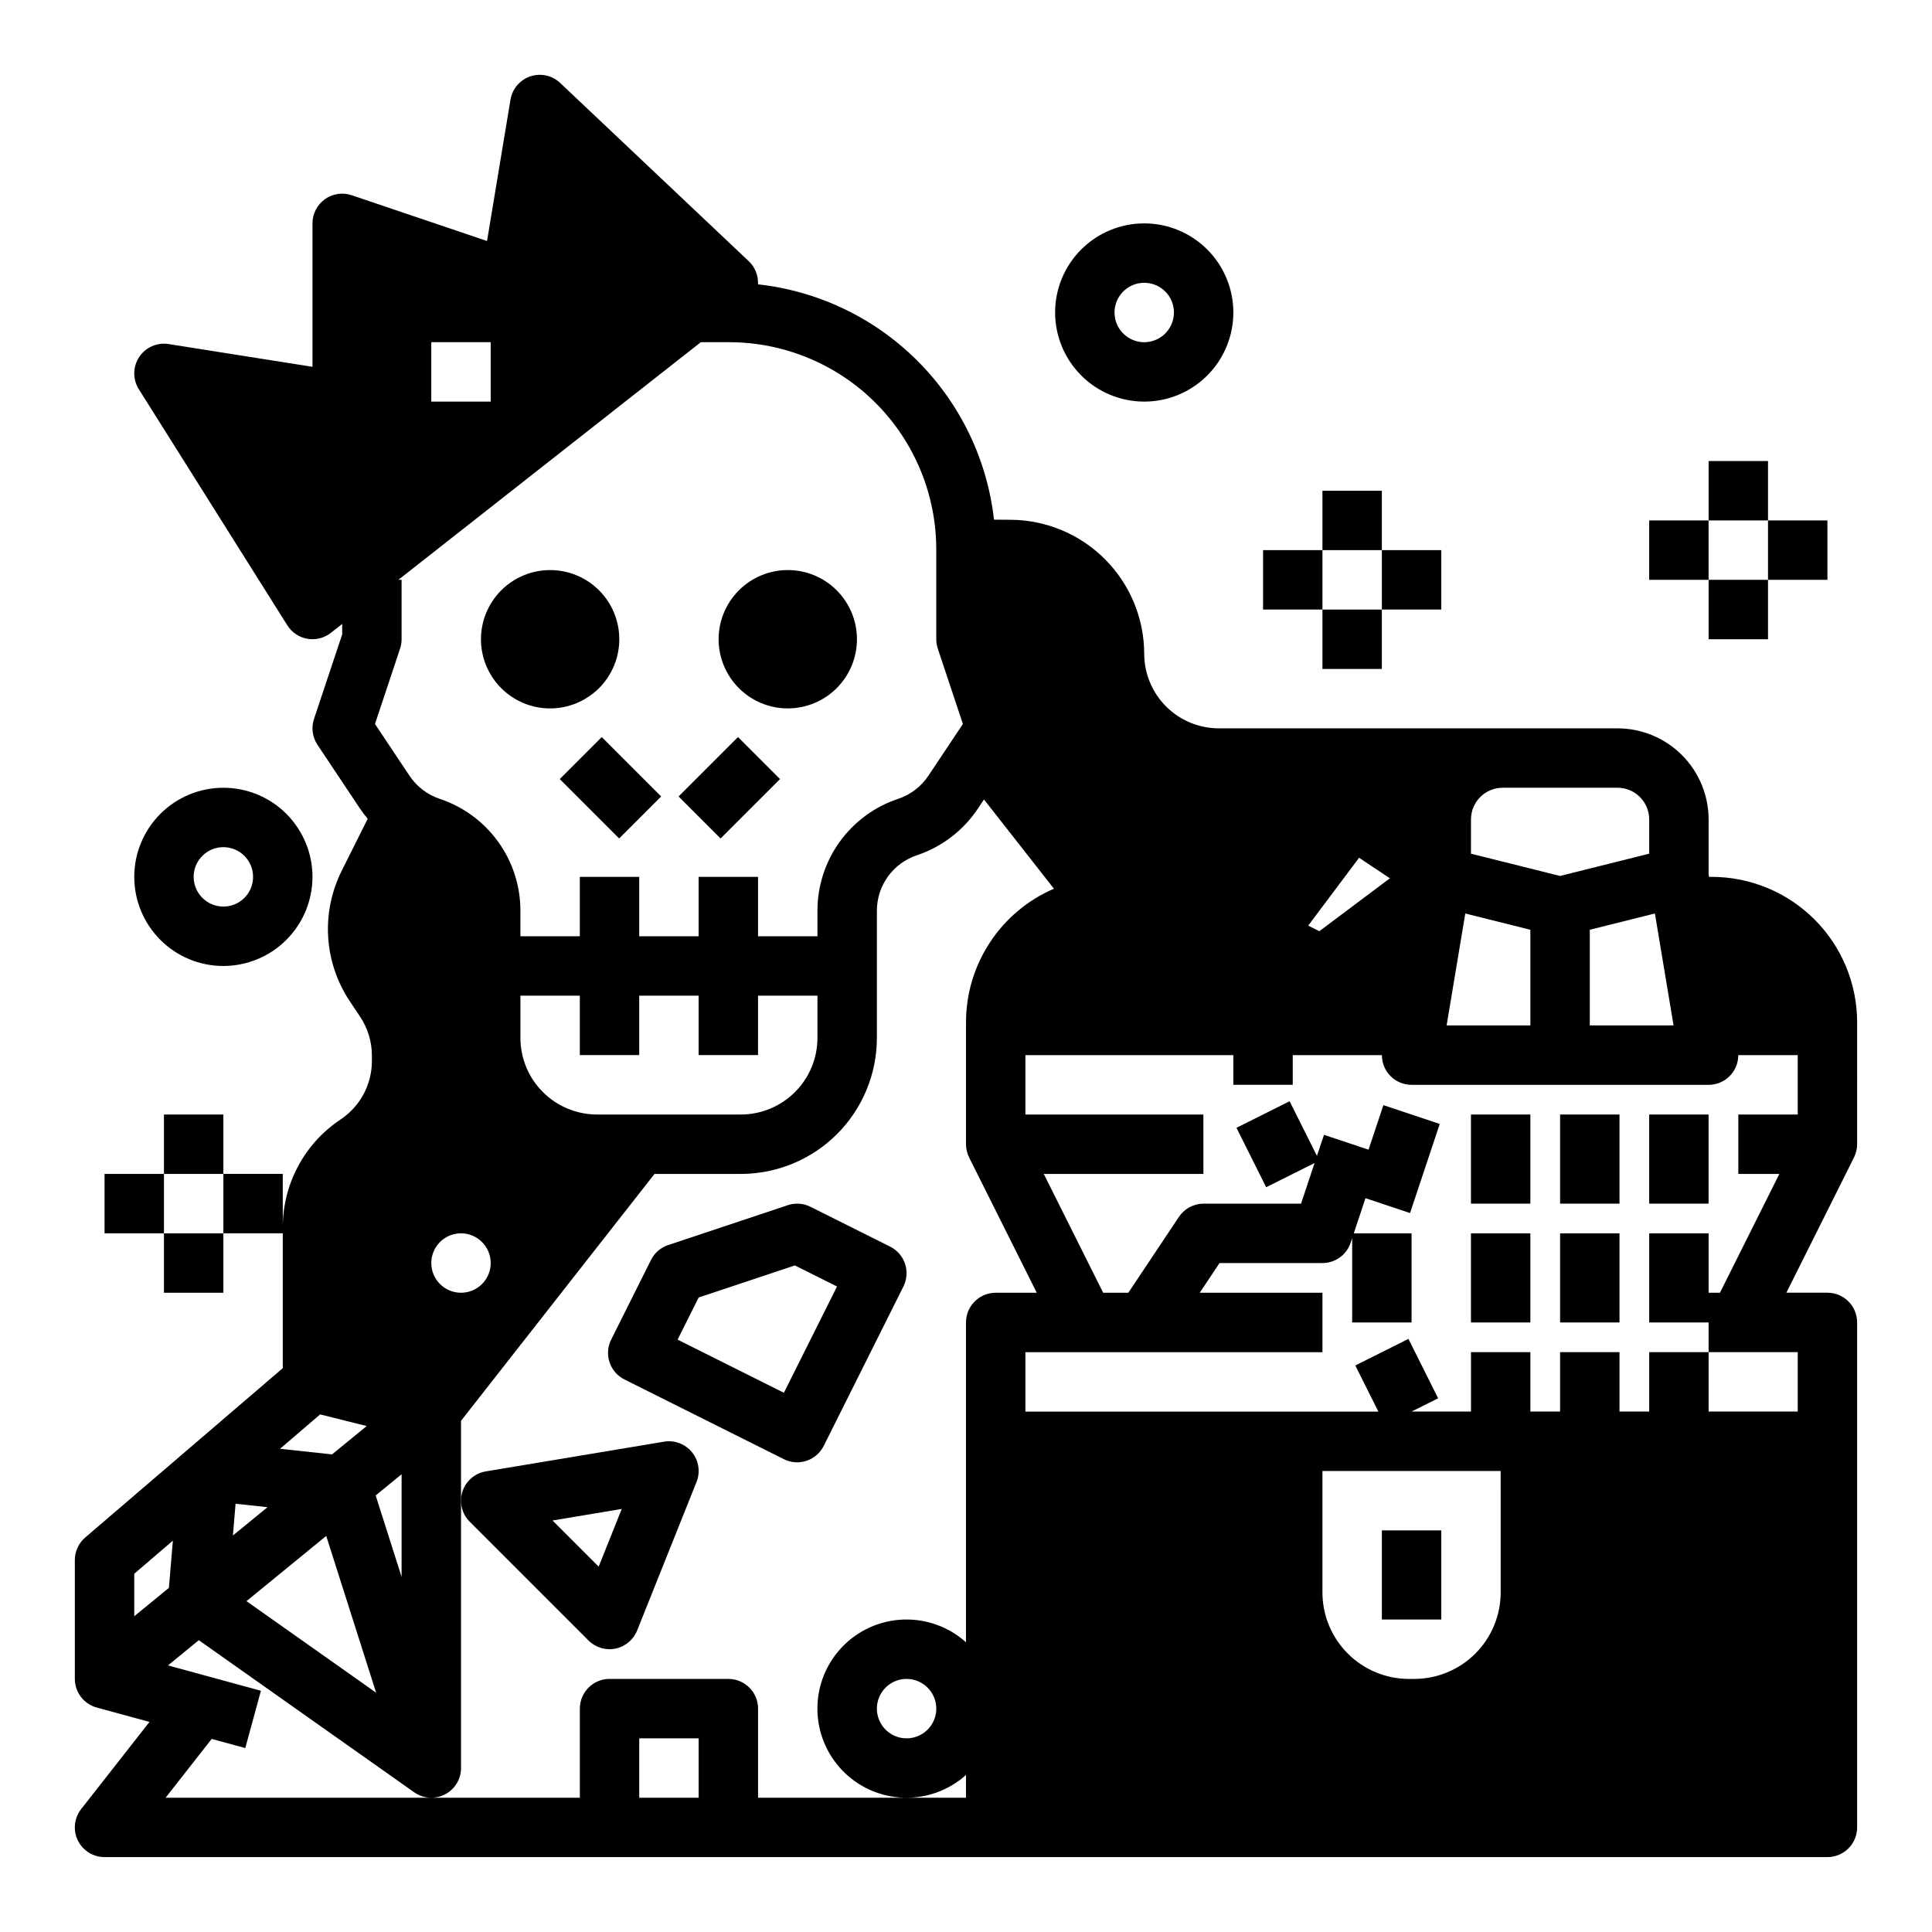 <?xml version="1.0" encoding="UTF-8"?>
<!-- Uploaded to: SVG Repo, www.svgrepo.com, Generator: SVG Repo Mixer Tools -->
<svg fill="#000000" width="800px" height="800px" version="1.1" viewBox="144 144 512 512" xmlns="http://www.w3.org/2000/svg">
 <g>
  <path d="m510.21 549.57h15.742v23.617h-15.742z"/>
  <path d="m352.77 295.07c4.863 0 9.527 1.93 12.965 5.371 3.438 3.438 5.367 8.098 5.367 12.961s-1.93 9.523-5.367 12.961c-3.438 3.441-8.102 5.371-12.965 5.371-4.859 0-9.523-1.93-12.961-5.371-3.438-3.438-5.371-8.098-5.371-12.961 0.008-4.859 1.941-9.52 5.375-12.957 3.438-3.438 8.098-5.371 12.957-5.375z"/>
  <path d="m289.79 331.74c-4.859 0-9.523-1.93-12.961-5.371-3.438-3.438-5.371-8.098-5.371-12.961s1.934-9.523 5.371-12.961c3.438-3.441 8.102-5.371 12.961-5.371 4.863 0 9.527 1.93 12.965 5.371 3.438 3.438 5.367 8.098 5.367 12.961-0.004 4.859-1.938 9.52-5.375 12.957s-8.098 5.371-12.957 5.375z"/>
  <path d="m292.34 350.46 11.133-11.133 15.742 15.742-11.133 11.133z"/>
  <path d="m323.83 355.07 15.746-15.742 11.133 11.133-15.746 15.742z"/>
  <path d="m319.98 526.06-47.23 7.871c-2.91 0.484-5.305 2.555-6.207 5.363-0.898 2.809-0.152 5.883 1.934 7.969l31.488 31.488c1.871 1.871 4.555 2.676 7.148 2.144s4.742-2.332 5.727-4.789l15.742-39.359c1.059-2.641 0.609-5.644-1.176-7.859-1.781-2.215-4.621-3.297-7.426-2.828zm-17.324 33.117-12.23-12.23 18.344-3.059z"/>
  <path d="m533.82 439.36h15.742v23.617h-15.742z"/>
  <path d="m557.44 439.36h15.742v23.617h-15.742z"/>
  <path d="m581.05 439.36h15.742v23.617h-15.742z"/>
  <path d="m533.82 470.85h15.742v23.617h-15.742z"/>
  <path d="m557.44 470.85h15.742v23.617h-15.742z"/>
  <path d="m636.16 414.89c-0.012-10.211-4.074-20-11.293-27.219-7.219-7.223-17.008-11.281-27.219-11.293h-0.738l-0.109-0.652v-14.57c-0.008-6.402-2.555-12.535-7.078-17.059-4.527-4.527-10.66-7.07-17.059-7.078h-105.67c-5.242-0.008-10.266-2.09-13.969-5.797-3.707-3.703-5.789-8.727-5.797-13.969-0.023-9.371-3.742-18.359-10.348-25.004-6.609-6.648-15.57-10.422-24.945-10.504l-4.512-0.027c-1.801-15.949-8.977-30.809-20.34-42.145-11.367-11.332-26.25-18.461-42.207-20.219 0-0.02 0.004-0.039 0.008-0.059 0.102-2.289-0.797-4.508-2.461-6.078l-49.969-47.23v-0.004c-2.113-1.996-5.156-2.668-7.914-1.742-2.758 0.93-4.781 3.301-5.258 6.172l-6.215 37.461-35.859-12.137c-2.406-0.812-5.051-0.418-7.113 1.059-2.062 1.48-3.285 3.859-3.285 6.398v38.016l-38.129-6.031c-3.051-0.484-6.102 0.863-7.801 3.441-1.699 2.578-1.738 5.91-0.094 8.523l39.359 62.578c1.191 1.887 3.121 3.184 5.32 3.566 0.445 0.074 0.895 0.113 1.344 0.113 1.766 0 3.477-0.594 4.863-1.684l3.008-2.363 0.004 2.769-7.469 22.402c-0.77 2.305-0.43 4.836 0.918 6.859l11.289 16.934c0.629 0.926 1.305 1.816 2.023 2.668l-6.926 13.848 0.004 0.004c-2.703 5.422-3.93 11.465-3.555 17.512 0.379 6.051 2.344 11.895 5.699 16.941l2.754 4.133c2.047 3.062 3.137 6.66 3.133 10.34v1.398c0.008 6.234-3.109 12.059-8.305 15.512-9.574 6.371-15.324 17.113-15.312 28.613v-14.191h-15.742v15.742l15.742 0.004v35.738l-52.355 44.875c-1.746 1.496-2.75 3.68-2.75 5.977v31.488c0.004 3.551 2.379 6.664 5.809 7.598l13.973 3.809-18.105 23.098c-1.859 2.371-2.203 5.598-0.883 8.305 1.32 2.707 4.07 4.426 7.082 4.426h456.58c2.086 0 4.09-0.832 5.566-2.305 1.473-1.477 2.305-3.481 2.305-5.566v-133.83c0-2.086-0.832-4.09-2.305-5.566-1.477-1.473-3.481-2.305-5.566-2.305h-10.883l17.918-35.84h-0.008 0.004c0.551-1.09 0.84-2.297 0.84-3.519zm-48.652 0.848h-22.195v-25.34l17.254-4.312zm-53.684-54.582c0.004-4.633 3.758-8.387 8.391-8.395h30.449c4.633 0.008 8.387 3.762 8.391 8.395v9.078l-23.617 5.902-23.617-5.902zm-1.508 24.93 17.25 4.312v25.34h-22.195zm-28.148-14.77 8.168 5.441-18.695 14.02-2.953-1.477zm-245.87-136.63h15.742v15.742h-15.742zm-8.727 62.977 80.152-62.977h7.535c14.547 0.016 28.492 5.801 38.777 16.086 10.285 10.285 16.07 24.23 16.086 38.777v23.855c0 0.848 0.137 1.688 0.406 2.488l6.652 19.965-9.152 13.73h0.004c-1.922 2.871-4.738 5.023-8.012 6.117-6.231 2.07-11.648 6.051-15.488 11.379-3.84 5.324-5.902 11.727-5.898 18.289v6.75h-15.742v-15.742h-15.746v15.742h-15.742v-15.742h-15.742v15.742h-15.746v-6.75c0.008-6.562-2.055-12.965-5.894-18.289-3.84-5.328-9.258-9.309-15.488-11.379-3.273-1.094-6.09-3.246-8.008-6.117l-9.152-13.73 6.652-19.965c0.27-0.801 0.402-1.641 0.402-2.488v-15.742zm63.832 125.95v-15.742h15.742v15.742h15.742l0.004-15.742h15.742v11.168c0 5.391-2.141 10.559-5.949 14.367-3.812 3.812-8.98 5.953-14.367 5.953h-38.082c-5.391 0-10.559-2.141-14.367-5.949-3.812-3.812-5.953-8.98-5.953-14.371v-11.168h15.742v15.742zm-39.359 55.105c0 3.184-1.918 6.055-4.859 7.273s-6.328 0.543-8.578-1.707c-2.254-2.25-2.926-5.637-1.707-8.578 1.219-2.941 4.086-4.859 7.273-4.859 4.344 0.004 7.867 3.527 7.871 7.871zm-23.617 55.973v27.191l-6.871-21.57zm-6.746 57.895-34.359-24.266 21.129-17.285zm-14.832-73.754 12.328 3.086-9.184 7.512-13.785-1.484zm-22.418 23.68 8.461 0.91-9.168 7.5zm-26.852 29.805v-11.258l10.234-8.77-1.051 12.512zm149.57 48.098h-15.742v-15.742h15.742zm70.848-125.95v84.754h0.004c-4.555-4.082-10.512-6.238-16.625-6.016-6.109 0.223-11.898 2.805-16.141 7.207-4.246 4.402-6.617 10.277-6.617 16.395 0 6.113 2.371 11.988 6.617 16.391 4.242 4.402 10.031 6.984 16.141 7.207 6.113 0.223 12.07-1.934 16.625-6.016v6.031h-55.105v-23.613c0-2.09-0.828-4.09-2.305-5.566-1.477-1.477-3.481-2.309-5.566-2.309h-31.488c-4.348 0-7.871 3.527-7.871 7.875v23.617l-109.78-0.004 12.215-15.586 8.902 2.426 4.144-15.188-24.629-6.719 8.168-6.684 57.078 40.309c2.402 1.699 5.551 1.914 8.16 0.562 2.613-1.355 4.254-4.051 4.254-6.992v-92.02l51.277-65.422h22.867c9.562 0 18.738-3.797 25.5-10.562 6.762-6.762 10.562-15.934 10.562-25.5v-33.664c-0.004-3.258 1.02-6.438 2.926-9.082s4.598-4.621 7.691-5.648c6.59-2.207 12.266-6.543 16.129-12.32l1.637-2.461 18.535 23.652h0.004c-6.914 2.977-12.805 7.914-16.945 14.203-4.144 6.285-6.356 13.648-6.359 21.176v32.336c0 1.223 0.285 2.426 0.836 3.519h-0.008l17.922 35.84h-10.879c-4.348 0-7.871 3.523-7.871 7.871zm-7.871 102.34v0.004c0 3.184-1.918 6.051-4.859 7.269s-6.324 0.547-8.578-1.703c-2.25-2.254-2.926-5.641-1.707-8.582s4.09-4.859 7.273-4.859c4.348 0.008 7.867 3.527 7.871 7.875zm149.57-30.781c-0.008 6.074-2.422 11.898-6.719 16.195-4.293 4.293-10.117 6.711-16.191 6.715h-1.414c-6.074-0.004-11.895-2.422-16.191-6.715-4.293-4.297-6.711-10.121-6.719-16.195v-32.191h47.23zm78.719-126.66h-15.742v15.742h10.879l-15.742 31.488h-3.008v-15.742h-15.746v23.617h15.742v7.871h23.617v15.742h-23.613v-15.742h-15.746v15.742h-7.871v-15.742h-15.746v15.742h-7.871v-15.742h-15.742v15.742h-15.746l7.039-3.519-7.871-15.742-14.082 7.043 6.113 12.219h-93.535v-15.742h78.719v-15.746h-32.52l5.246-7.871h27.273c3.391 0 6.398-2.168 7.469-5.383l0.406-1.211v22.336h15.742v-23.613h-15.316l3.106-9.32 11.809 3.938 7.871-23.617-14.934-4.981-3.938 11.809-11.809-3.938-1.863 5.586-7.246-14.488-14.082 7.043 7.871 15.742 12.828-6.414-3.586 10.77h-25.812c-2.633 0-5.09 1.312-6.551 3.504l-13.406 20.109h-6.668l-15.742-31.488h42.301l-0.004-15.742h-47.164v-15.746h55.105v7.871h15.742v-7.871h23.629c-0.004 2.09 0.82 4.094 2.297 5.57 1.473 1.477 3.477 2.305 5.562 2.305h78.723c2.086 0 4.09-0.828 5.562-2.305 1.477-1.477 2.301-3.481 2.297-5.57h15.754z"/>
  <path d="m379.9 474.37-21.125-10.562h0.004c-1.871-0.934-4.031-1.086-6.016-0.426l-31.684 10.562c-1.98 0.66-3.617 2.078-4.551 3.945l-10.562 21.121v0.004c-1.945 3.887-0.367 8.613 3.519 10.559l42.246 21.125c3.887 1.945 8.617 0.367 10.562-3.519l21.121-42.246c1.945-3.887 0.371-8.617-3.516-10.562zm-28.164 38.727-28.164-14.082 5.582-11.164 25.496-8.5 11.164 5.582z"/>
  <path d="m447.23 250.43c6.262 0 12.27-2.488 16.699-6.918 4.43-4.426 6.918-10.434 6.918-16.699 0-6.262-2.488-12.27-6.918-16.699-4.43-4.426-10.438-6.914-16.699-6.914s-12.27 2.488-16.699 6.914c-4.43 4.43-6.918 10.438-6.918 16.699 0.008 6.262 2.5 12.266 6.926 16.691 4.426 4.43 10.43 6.918 16.691 6.926zm0-31.488c3.184 0 6.055 1.918 7.273 4.859 1.219 2.941 0.543 6.328-1.707 8.578-2.25 2.254-5.637 2.926-8.578 1.707s-4.859-4.09-4.859-7.273c0.004-4.344 3.527-7.867 7.871-7.871z"/>
  <path d="m226.81 376.38c0-6.266-2.488-12.27-6.914-16.699-4.43-4.43-10.438-6.918-16.699-6.918-6.266 0-12.273 2.488-16.699 6.918-4.43 4.43-6.918 10.434-6.918 16.699 0 6.262 2.488 12.27 6.918 16.699 4.426 4.43 10.434 6.918 16.699 6.918 6.262-0.008 12.262-2.5 16.691-6.926 4.426-4.43 6.918-10.43 6.922-16.691zm-31.488 0c0-3.184 1.918-6.055 4.859-7.273 2.945-1.219 6.328-0.543 8.582 1.707 2.25 2.25 2.922 5.637 1.707 8.578-1.219 2.941-4.09 4.859-7.273 4.859-4.348-0.004-7.867-3.527-7.875-7.871z"/>
  <path d="m478.72 289.79h15.742v15.742h-15.742z"/>
  <path d="m494.46 274.05h15.742v15.742h-15.742z"/>
  <path d="m510.21 289.79h15.742v15.742h-15.742z"/>
  <path d="m494.46 305.54h15.742v15.742h-15.742z"/>
  <path d="m171.71 455.1h15.742v15.742h-15.742z"/>
  <path d="m187.45 439.36h15.742v15.742h-15.742z"/>
  <path d="m187.45 470.85h15.742v15.742h-15.742z"/>
  <path d="m581.05 281.92h15.742v15.742h-15.742z"/>
  <path d="m596.8 266.18h15.742v15.742h-15.742z"/>
  <path d="m612.54 281.92h15.742v15.742h-15.742z"/>
  <path d="m596.8 297.66h15.742v15.742h-15.742z"/>
 </g>
</svg>